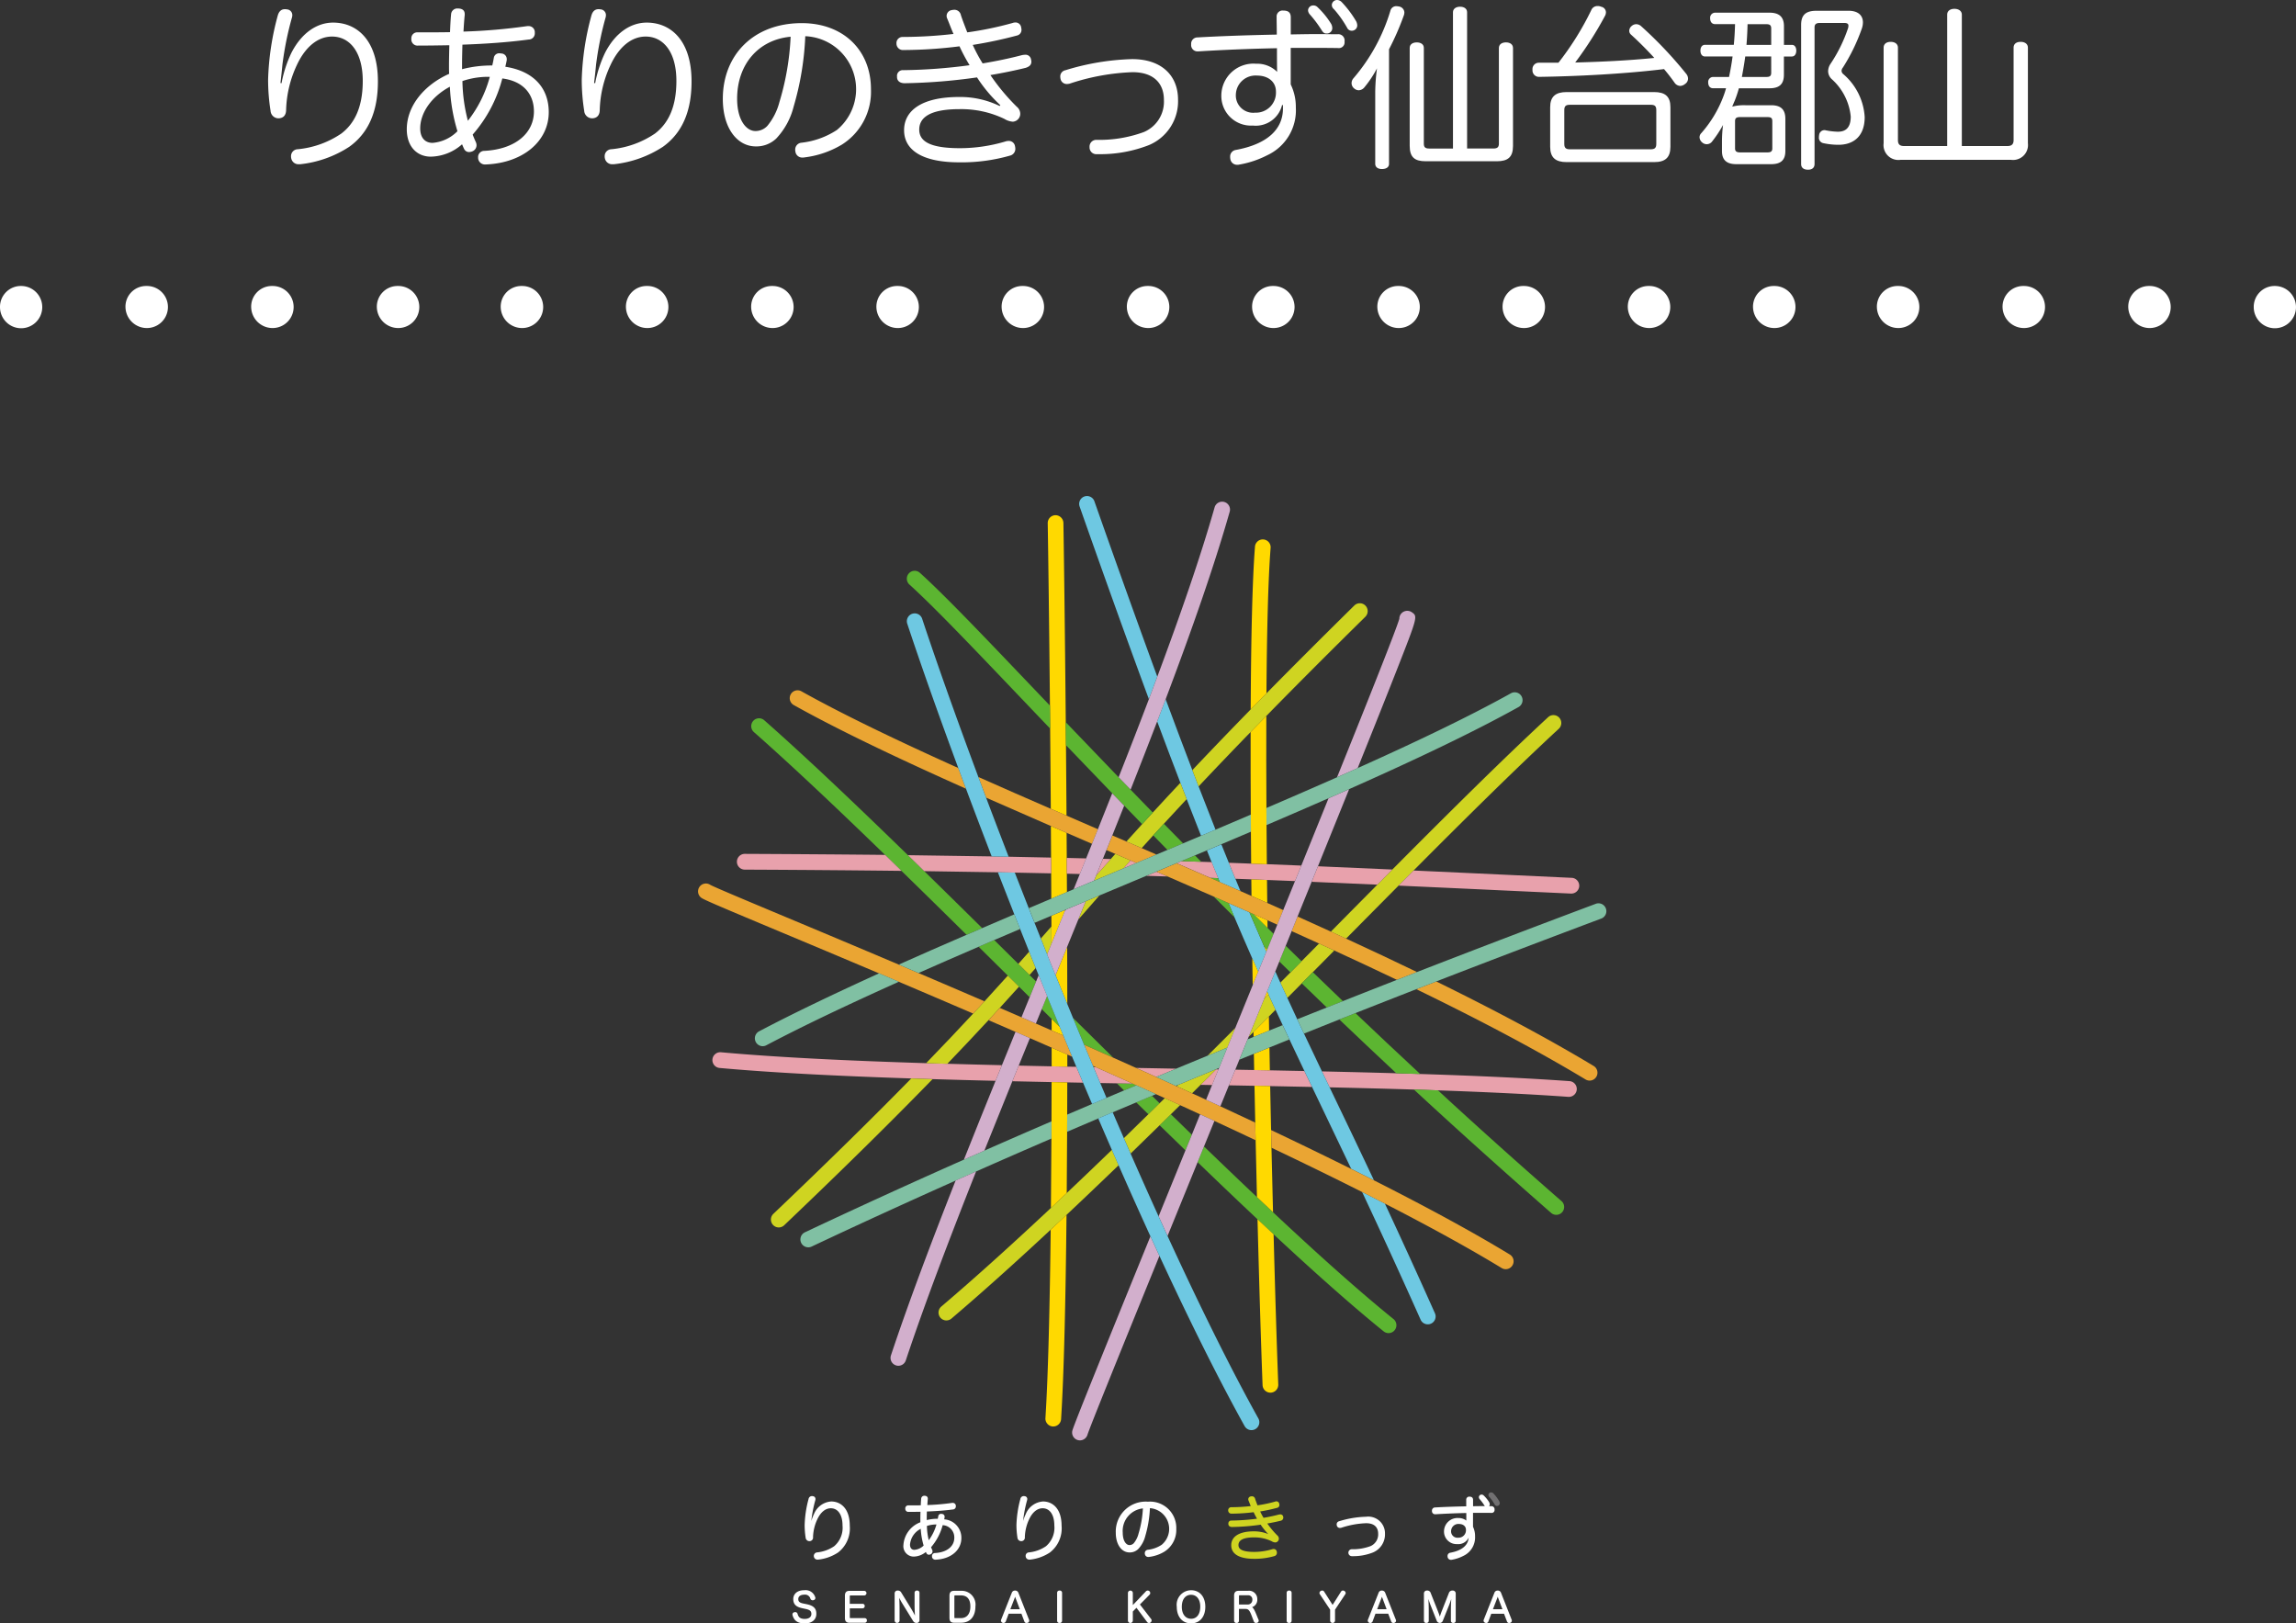 <svg xmlns="http://www.w3.org/2000/svg" width="273" height="193" viewBox="0 0 273 193">
  <rect x="0" y="0" width="273" height="193" fill="#333333" stroke="none"/>
  <g id="logo_sp" transform="translate(-51 -54)">
    <g id="グループ_6994" data-name="グループ 6994" transform="translate(-1968.685 -466.173)">
      <path id="パス_94932" data-name="パス 94932" d="M2059.29,522.86c-1.911,0-3.738,1.218-4.956,3.591a14.783,14.783,0,0,0-1.175,3.611l-.126-.021c.084-.714.168-1.491.231-2.163a37.985,37.985,0,0,1,1.112-5.543,1.168,1.168,0,0,0,.064-.356.679.679,0,0,0-.672-.693.654.654,0,0,0-.211-.021c-.4,0-.692.231-.84.735a32.166,32.166,0,0,0-1.154,7.642,23.593,23.593,0,0,0,.294,3.716.946.946,0,0,0,.944.882h.043c.588-.042.861-.42.861-1.029a13.388,13.388,0,0,1,1.28-5.312c1.008-2.162,2.5-3.38,4.179-3.38,2.079,0,3.653,1.806,3.653,5.27,0,2.919-.84,4.955-2.541,6.257a11.062,11.062,0,0,1-5.186,1.869.817.817,0,0,0-.8.839.942.942,0,0,0,.021.231.874.874,0,0,0,.924.714h.147a13.242,13.242,0,0,0,5.837-2.078c2.226-1.6,3.4-4.116,3.4-7.769C2064.623,525.023,2062.187,522.86,2059.29,522.86Z" fill="#fff"/>
      <path id="パス_94933" data-name="パス 94933" d="M2079.954,528.109c.062-.273.126-.546.168-.8v-.126a.658.658,0,0,0-.672-.651.522.522,0,0,0-.168-.021.637.637,0,0,0-.694.525c-.041.252-.1.566-.188.923a13.838,13.838,0,0,0-3.591.441v-.567c0-.8.022-1.574.043-2.351,2.876-.1,5.543-.294,7.873-.609a.732.732,0,0,0,.734-.756v-.147a.723.723,0,0,0-.755-.693h-.147a68.47,68.47,0,0,1-7.58.651c.043-.714.084-1.365.148-1.973v-.1c0-.4-.21-.63-.714-.672h-.106a.736.736,0,0,0-.8.672c-.063.65-.1,1.406-.127,2.141-.944.021-1.868.021-2.771.021h-1.092a.7.7,0,0,0-.734.756.735.735,0,0,0,.8.819c1.239,0,2.54-.021,3.715-.042-.02.819-.041,1.659-.041,2.5,0,.315,0,.609.021.9-2.94,1.3-5.039,3.8-5.039,6.593,0,2.058,1.218,3.254,2.855,3.254a5.756,5.756,0,0,0,3.716-1.469c.084.189.168.4.252.567a.649.649,0,0,0,.588.356,1.134,1.134,0,0,0,.42-.1.786.786,0,0,0,.463-.714.957.957,0,0,0-.106-.42c-.146-.315-.252-.588-.357-.84a16.278,16.278,0,0,0,3.527-6.677c2.457.315,3.759,1.827,3.759,3.926,0,2.541-2.163,4.494-5.9,4.683a.729.729,0,0,0-.736.776v.042a.808.808,0,0,0,.84.8h.042c4.514-.168,7.517-2.813,7.517-6.215C2085.119,530.692,2083.375,528.634,2079.954,528.109Zm-8.651,9.05c-.861,0-1.47-.567-1.47-1.722,0-1.743,1.218-3.716,3.528-4.955a21.3,21.3,0,0,0,.9,5.291A4.69,4.69,0,0,1,2071.3,537.159Zm4.2-2.625a19.742,19.742,0,0,1-.65-4.724,9.36,9.36,0,0,1,3.254-.5A14.532,14.532,0,0,1,2075.5,534.534Z" transform="translate(-0.184)" fill="#fff"/>
      <path id="パス_94934" data-name="パス 94934" d="M2096.841,522.86c-1.911,0-3.737,1.218-4.955,3.591a14.809,14.809,0,0,0-1.176,3.611l-.126-.021c.084-.714.168-1.491.231-2.163a38.131,38.131,0,0,1,1.113-5.543,1.164,1.164,0,0,0,.063-.356.678.678,0,0,0-.672-.693.641.641,0,0,0-.209-.021c-.4,0-.693.231-.84.735a32.119,32.119,0,0,0-1.155,7.642,23.593,23.593,0,0,0,.294,3.716.946.946,0,0,0,.945.882h.041c.588-.042.861-.42.861-1.029a13.358,13.358,0,0,1,1.282-5.312c1.007-2.162,2.5-3.38,4.177-3.38,2.078,0,3.654,1.806,3.654,5.27,0,2.919-.84,4.955-2.54,6.257a11.076,11.076,0,0,1-5.187,1.869.817.817,0,0,0-.8.839.9.9,0,0,0,.022.231.873.873,0,0,0,.924.714h.146a13.237,13.237,0,0,0,5.837-2.078c2.226-1.6,3.4-4.116,3.4-7.769C2102.174,525.023,2099.739,522.86,2096.841,522.86Z" transform="translate(-0.259)" fill="#fff"/>
      <path id="パス_94935" data-name="パス 94935" d="M2115.342,522.923c-5.731,0-9.384,3.78-9.384,9.008,0,3.527,1.742,5.648,3.925,5.648a3.423,3.423,0,0,0,2.415-.924,8.564,8.564,0,0,0,2.079-3.8,34.569,34.569,0,0,0,1.385-8.377,6.3,6.3,0,0,1,3.759,11.149,9.641,9.641,0,0,1-4.2,1.512.817.817,0,0,0-.756.819.748.748,0,0,0,.02.21.814.814,0,0,0,.883.734.942.942,0,0,0,.231-.021,11.307,11.307,0,0,0,4.409-1.511,7.43,7.43,0,0,0,3.464-6.593C2123.573,526.157,2120.3,522.923,2115.342,522.923Zm-2.644,9.344a7.325,7.325,0,0,1-1.449,2.876,1.933,1.933,0,0,1-1.407.609c-1.113,0-2.183-1.323-2.183-3.842,0-4.074,2.519-7.013,6.361-7.37A31.5,31.5,0,0,1,2112.7,532.267Z" transform="translate(-0.328)" fill="#fff"/>
      <path id="パス_94936" data-name="パス 94936" d="M2140.815,537.852a1.624,1.624,0,0,0-.043-.315.736.736,0,0,0-.756-.609,1.183,1.183,0,0,0-.377.063,18.977,18.977,0,0,1-5.4.8c-3.36,0-4.85-.714-4.85-2.205,0-1.365,1.133-2.436,4.787-2.436a11.846,11.846,0,0,1,5.332,1.155,2.246,2.246,0,0,0,1.008.336.945.945,0,0,0,.883-.945,1.1,1.1,0,0,0-.42-.84,25.046,25.046,0,0,1-3.129-3.758c1.617-.273,3-.567,4.2-.861.442-.147.672-.357.672-.735a1.448,1.448,0,0,0-.042-.272.661.661,0,0,0-.735-.546,2.107,2.107,0,0,0-.336.042c-1.428.378-3.044.714-4.682.986a18.486,18.486,0,0,1-1.176-2.2,51.147,51.147,0,0,0,5.249-1.113.686.686,0,0,0,.546-.693,1.648,1.648,0,0,0-.042-.294.669.669,0,0,0-.692-.567,1.035,1.035,0,0,0-.336.063,40.674,40.674,0,0,1-5.375,1.113c-.252-.651-.525-1.344-.756-2.036a.787.787,0,0,0-.777-.651,2.08,2.08,0,0,0-.336.042.705.705,0,0,0-.588.672.741.741,0,0,0,.084.356c.252.609.482,1.239.734,1.806a53.85,53.85,0,0,1-6.025.357.722.722,0,0,0-.756.777.768.768,0,0,0,.84.777,54.508,54.508,0,0,0,6.656-.441,20.484,20.484,0,0,0,1.2,2.246,63.956,63.956,0,0,1-7.894.588.68.68,0,0,0-.735.756v.063c0,.42.295.714.861.735a68.033,68.033,0,0,0,8.65-.693,17.039,17.039,0,0,0,2.772,3.3l-.084.1a10.725,10.725,0,0,0-4.809-1.071c-4.555,0-6.551,1.679-6.551,3.947,0,2.415,2.247,3.821,6.551,3.821a20.834,20.834,0,0,0,6.047-.8A.822.822,0,0,0,2140.815,537.852Z" transform="translate(-0.404)" fill="#fff"/>
      <path id="パス_94937" data-name="パス 94937" d="M2154.772,527.375a29.475,29.475,0,0,0-7.937,1.322.752.752,0,0,0-.608.756,1.7,1.7,0,0,0,.041.315.752.752,0,0,0,.756.567,1.613,1.613,0,0,0,.315-.042,26.635,26.635,0,0,1,7.475-1.365c2.519,0,3.737,1.323,3.737,3.3a3.916,3.916,0,0,1-2.393,3.821,15.35,15.35,0,0,1-5.627.924.8.8,0,0,0-.82.861v.042a.8.8,0,0,0,.883.8h.168a15.878,15.878,0,0,0,5.984-1.07,5.646,5.646,0,0,0,3.485-5.417C2160.231,529.411,2158.362,527.375,2154.772,527.375Z" transform="translate(-0.474 -0.174)" fill="#fff"/>
      <path id="パス_94938" data-name="パス 94938" d="M2177.417,523.8c.168.252.294.357.546.357a.644.644,0,0,0,.694-.588,1.093,1.093,0,0,0-.127-.546,9.685,9.685,0,0,0-1.6-1.973.685.685,0,0,0-.545-.231.617.617,0,0,0-.609.567.775.775,0,0,0,.21.5A13.948,13.948,0,0,1,2177.417,523.8Z" transform="translate(-0.561)" fill="#fff"/>
      <path id="パス_94939" data-name="パス 94939" d="M2179.245,524.246c-.715,0-1.471-.021-2.227-.021-1.07,0-2.184.021-3.316.042V522.23c0-.545-.274-.8-.883-.8a.707.707,0,0,0-.8.755c0,.63.02,1.365.02,2.1-3.191.063-6.466.168-9.426.336a.749.749,0,0,0-.756.8v.042a.749.749,0,0,0,.776.819h.084c3.044-.189,6.257-.315,9.343-.378,0,.987,0,2.057.021,2.813a3.367,3.367,0,0,0-2.5-.966,3.816,3.816,0,0,0-4.136,3.759,3.524,3.524,0,0,0,3.737,3.59,3.222,3.222,0,0,0,3.485-2.435h.106v.4c0,2.478-1.848,4.242-5.607,4.935a.787.787,0,0,0-.671.839.986.986,0,0,0,.02.231.8.8,0,0,0,.84.693.724.724,0,0,0,.211-.021,11.561,11.561,0,0,0,3.338-1.113,5.885,5.885,0,0,0,3.4-5.669,6.129,6.129,0,0,0-.608-2.75v-4.346h1.72c1.366,0,2.667,0,3.907.021a.677.677,0,0,0,.776-.735v-.063A.751.751,0,0,0,2179.245,524.246Zm-9.786,9.322a2.058,2.058,0,0,1-2.288-2.141,2.338,2.338,0,0,1,2.52-2.268c1.344,0,2.247.756,2.247,1.89A2.381,2.381,0,0,1,2169.459,533.568Z" transform="translate(-0.541)" fill="#fff"/>
      <path id="パス_94940" data-name="パス 94940" d="M2181.637,523.238a1.134,1.134,0,0,0-.125-.525,12.4,12.4,0,0,0-1.722-2.288.783.783,0,0,0-.567-.252.633.633,0,0,0-.609.546.646.646,0,0,0,.252.546,12.727,12.727,0,0,1,1.575,2.225.591.591,0,0,0,.546.336A.644.644,0,0,0,2181.637,523.238Z" transform="translate(-0.571)" fill="#fff"/>
      <path id="パス_94941" data-name="パス 94941" d="M2200.211,537.516V525.884c0-.441-.357-.672-.839-.672s-.84.231-.84.672v11.38c0,.441-.232.567-.652.567h-3.128V521.622c0-.4-.335-.651-.839-.651-.484,0-.84.252-.84.651v16.209h-2.835c-.42,0-.63-.126-.63-.567v-11.4c0-.42-.358-.651-.84-.651s-.84.231-.84.651v11.653c0,1.343.588,1.826,1.89,1.826h8.482C2199.6,539.342,2200.211,538.859,2200.211,537.516Z" transform="translate(-0.626)" fill="#fff"/>
      <path id="パス_94942" data-name="パス 94942" d="M2185.43,539.657V526.031a31.983,31.983,0,0,0,1.784-4.094,1.446,1.446,0,0,0,.042-.273.756.756,0,0,0-.609-.714,2.155,2.155,0,0,0-.314-.042.71.71,0,0,0-.735.525,21.968,21.968,0,0,1-4.41,8.062.87.87,0,0,0-.209.567.8.8,0,0,0,.314.63.816.816,0,0,0,.546.21.9.9,0,0,0,.672-.357A12.99,12.99,0,0,0,2184,528.3a22.423,22.423,0,0,0-.21,2.856v8.482c0,.42.335.63.8.63C2185.094,540.266,2185.43,540.056,2185.43,539.657Z" transform="translate(-0.587)" fill="#fff"/>
      <path id="パス_94943" data-name="パス 94943" d="M2217.064,531.364H2206.65c-1.3,0-1.952.525-1.952,1.8v4.7c0,1.3.65,1.826,1.952,1.826h10.414c1.3,0,1.932-.525,1.932-1.826v-4.7C2219,531.889,2218.366,531.364,2217.064,531.364Zm.252,6.173c0,.483-.21.63-.672.63h-9.595c-.463,0-.672-.147-.672-.63v-4.032c0-.5.209-.63.672-.63h9.595c.462,0,.672.126.672.63Z" transform="translate(-0.694 -0.245)" fill="#fff"/>
      <path id="パス_94944" data-name="パス 94944" d="M2215.51,523.28a.892.892,0,0,0-.566-.231.815.815,0,0,0-.547.21.758.758,0,0,0-.293.567.6.6,0,0,0,.209.462c.924.84,1.891,1.806,2.771,2.772-3.127.315-6.277.461-9.406.545a43.082,43.082,0,0,0,3.571-5.6.971.971,0,0,0,.084-.378.685.685,0,0,0-.568-.651.937.937,0,0,0-.42-.084.788.788,0,0,0-.756.483,34.369,34.369,0,0,1-3.905,6.256h-2.351a.752.752,0,0,0-.735.819v.042a.771.771,0,0,0,.819.819c4.345-.063,9.994-.336,14.823-.924.462.546.882,1.092,1.239,1.6a.862.862,0,0,0,.672.4.95.95,0,0,0,.588-.231.767.767,0,0,0,.356-.63.907.907,0,0,0-.21-.567A48.434,48.434,0,0,0,2215.51,523.28Z" transform="translate(-0.697)" fill="#fff"/>
      <path id="パス_94945" data-name="パス 94945" d="M2233.5,525.506h-.946V523.28c0-1.113-.588-1.6-1.72-1.6h-6.447a.6.6,0,0,0-.608.671c0,.42.209.693.608.693h2.352c-.021.819-.064,1.638-.148,2.457h-3.421c-.358,0-.546.294-.546.693s.188.693.546.693h3.275c-.106.818-.252,1.637-.42,2.435h-1.89a.591.591,0,0,0-.588.651c0,.42.21.693.588.693h1.533a10.08,10.08,0,0,1-.315.966,14.077,14.077,0,0,1-2.625,4.367.685.685,0,0,0-.209.5.83.83,0,0,0,.315.609.793.793,0,0,0,1.154-.084,13.669,13.669,0,0,0,1.323-1.995,15.827,15.827,0,0,0-.126,1.974v1.134c0,1.07.567,1.553,1.7,1.553h4.157c1.134,0,1.679-.483,1.679-1.553V534.3c0-1.113-.545-1.616-1.679-1.616h-3.065a5.529,5.529,0,0,0-1.575.167c.1-.23.188-.461.294-.692a13.724,13.724,0,0,0,.5-1.491h3.633c1.154,0,1.72-.462,1.72-1.617v-2.162h.946c.336,0,.525-.294.525-.693S2233.831,525.506,2233.5,525.506Zm-6.761,9.07c0-.378.188-.483.608-.483h3.235c.42,0,.588.1.588.483v3.234c0,.357-.168.482-.588.482h-3.235c-.42,0-.608-.125-.608-.482Zm4.3-5.753c0,.4-.189.5-.588.5h-2.9c.147-.8.293-1.617.4-2.435h3.086Zm0-3.317h-2.94q.1-1.228.127-2.457h2.225c.4,0,.588.1.588.525Z" transform="translate(-0.753)" fill="#fff"/>
      <path id="パス_94946" data-name="パス 94946" d="M2239.436,528.592a.683.683,0,0,1,.168-.4,22.483,22.483,0,0,0,2.227-4.577,2.3,2.3,0,0,0,.146-.777c0-.86-.609-1.385-1.7-1.385h-3.82c-1.26,0-1.828.483-1.828,1.679v16.545c0,.441.316.672.82.672.482,0,.776-.231.776-.672V523.427c0-.4.232-.525.63-.525h2.9c.357,0,.5.105.5.336a1.352,1.352,0,0,1-.042.273,17.7,17.7,0,0,1-2.121,4.3,1.609,1.609,0,0,0-.252.819,1.312,1.312,0,0,0,.4.924,6.868,6.868,0,0,1,2.288,4.472c0,1.428-.693,1.806-1.532,1.806a8.254,8.254,0,0,1-1.449-.168.36.36,0,0,0-.147-.021.646.646,0,0,0-.63.588.942.942,0,0,0-.021.231.649.649,0,0,0,.546.735,8.467,8.467,0,0,0,1.721.189c1.723.021,3.171-.9,3.171-3.3a7.293,7.293,0,0,0-2.52-5.081A.543.543,0,0,1,2239.436,528.592Z" transform="translate(-0.786)" fill="#fff"/>
      <path id="パス_94947" data-name="パス 94947" d="M2246.643,539.174h13.122a1.778,1.778,0,0,0,2.016-1.973V525.842c0-.441-.357-.693-.861-.693-.525,0-.839.252-.839.693v10.981c0,.525-.252.714-.756.714h-5.4V521.916c0-.441-.378-.693-.882-.693s-.86.252-.86.693v15.621h-5.1c-.524,0-.755-.189-.755-.714V525.842c0-.441-.357-.693-.861-.693s-.84.252-.84.693V537.2A1.768,1.768,0,0,0,2246.643,539.174Z" transform="translate(-0.974)" fill="#fff"/>
      <path id="パス_94948" data-name="パス 94948" d="M2022.209,554.86h-.05a2.478,2.478,0,0,0-2.474,2.5,2.512,2.512,0,1,0,2.524-2.5Z" transform="translate(0 -0.687)" fill="#fff"/>
      <path id="パス_94949" data-name="パス 94949" d="M2096.931,554.86h-.1a2.458,2.458,0,0,0-2.451,2.5,2.543,2.543,0,0,0,2.55,2.5,2.5,2.5,0,0,0,0-5Z" transform="translate(-0.271 -0.687)" fill="#fff"/>
      <path id="パス_94950" data-name="パス 94950" d="M2111.875,554.86h-.1a2.458,2.458,0,0,0-2.451,2.5,2.543,2.543,0,0,0,2.549,2.5,2.5,2.5,0,0,0,0-5Z" transform="translate(-0.325 -0.687)" fill="#fff"/>
      <path id="パス_94951" data-name="パス 94951" d="M2276.264,554.86h-.1a2.458,2.458,0,0,0-2.451,2.5,2.543,2.543,0,0,0,2.55,2.5,2.5,2.5,0,0,0,0-5Z" transform="translate(-0.974 -0.687)" fill="#fff"/>
      <path id="パス_94952" data-name="パス 94952" d="M2186.6,554.86h-.1a2.458,2.458,0,0,0-2.451,2.5,2.543,2.543,0,0,0,2.55,2.5,2.5,2.5,0,0,0,0-5Z" transform="translate(-0.595 -0.687)" fill="#fff"/>
      <path id="パス_94953" data-name="パス 94953" d="M2216.486,554.86h-.1a2.458,2.458,0,0,0-2.45,2.5,2.542,2.542,0,0,0,2.549,2.5,2.5,2.5,0,0,0,0-5Z" transform="translate(-0.703 -0.687)" fill="#fff"/>
      <path id="パス_94954" data-name="パス 94954" d="M2231.431,554.86h-.1a2.458,2.458,0,0,0-2.451,2.5,2.543,2.543,0,0,0,2.55,2.5,2.5,2.5,0,0,0,0-5Z" transform="translate(-0.758 -0.687)" fill="#fff"/>
      <path id="パス_94955" data-name="パス 94955" d="M2261.319,554.86h-.1a2.458,2.458,0,0,0-2.451,2.5,2.542,2.542,0,0,0,2.549,2.5,2.5,2.5,0,0,0,0-5Z" transform="translate(-0.974 -0.687)" fill="#fff"/>
      <path id="パス_94956" data-name="パス 94956" d="M2126.82,554.86h-.1a2.458,2.458,0,0,0-2.45,2.5,2.542,2.542,0,0,0,2.549,2.5,2.5,2.5,0,0,0,0-5Z" transform="translate(-0.379 -0.687)" fill="#fff"/>
      <path id="パス_94957" data-name="パス 94957" d="M2246.375,554.86h-.1a2.458,2.458,0,0,0-2.45,2.5,2.542,2.542,0,0,0,2.549,2.5,2.5,2.5,0,0,0,0-5Z" transform="translate(-0.974 -0.687)" fill="#fff"/>
      <path id="パス_94958" data-name="パス 94958" d="M2067.042,554.86h-.1a2.458,2.458,0,0,0-2.45,2.5,2.543,2.543,0,0,0,2.549,2.5,2.5,2.5,0,0,0,0-5Z" transform="translate(0 -0.687)" fill="#fff"/>
      <path id="パス_94959" data-name="パス 94959" d="M2052.1,554.86h-.1a2.458,2.458,0,0,0-2.451,2.5,2.543,2.543,0,0,0,2.55,2.5,2.5,2.5,0,0,0,0-5Z" transform="translate(0 -0.687)" fill="#fff"/>
      <path id="パス_94960" data-name="パス 94960" d="M2156.709,554.86h-.1a2.458,2.458,0,0,0-2.451,2.5,2.543,2.543,0,0,0,2.55,2.5,2.5,2.5,0,0,0,0-5Z" transform="translate(-0.487 -0.687)" fill="#fff"/>
      <path id="パス_94961" data-name="パス 94961" d="M2171.653,554.86h-.1a2.458,2.458,0,0,0-2.45,2.5,2.542,2.542,0,0,0,2.549,2.5,2.5,2.5,0,0,0,0-5Z" transform="translate(-0.541 -0.687)" fill="#fff"/>
      <path id="パス_94962" data-name="パス 94962" d="M2141.764,554.86h-.1a2.458,2.458,0,0,0-2.451,2.5,2.542,2.542,0,0,0,2.549,2.5,2.5,2.5,0,0,0,0-5Z" transform="translate(-0.433 -0.687)" fill="#fff"/>
      <path id="パス_94963" data-name="パス 94963" d="M2201.542,554.86h-.1a2.458,2.458,0,0,0-2.45,2.5,2.542,2.542,0,0,0,2.549,2.5,2.5,2.5,0,0,0,0-5Z" transform="translate(-0.649 -0.687)" fill="#fff"/>
      <path id="パス_94964" data-name="パス 94964" d="M2037.154,554.86h-.1a2.458,2.458,0,0,0-2.451,2.5,2.543,2.543,0,0,0,2.55,2.5,2.5,2.5,0,0,0,0-5Z" transform="translate(0 -0.687)" fill="#fff"/>
      <path id="パス_94965" data-name="パス 94965" d="M2081.987,554.86h-.1a2.458,2.458,0,0,0-2.451,2.5,2.543,2.543,0,0,0,2.55,2.5,2.5,2.5,0,0,0,0-5Z" transform="translate(-0.216 -0.687)" fill="#fff"/>
      <path id="パス_94966" data-name="パス 94966" d="M2291.159,554.86h-.05a2.479,2.479,0,0,0-2.475,2.5,2.512,2.512,0,1,0,2.525-2.5Z" transform="translate(-0.974 -0.687)" fill="#fff"/>
    </g>
    <g id="コンポーネント_38_12" data-name="コンポーネント 38 – 12" transform="translate(134 113)">
      <g id="グループ_4832" data-name="グループ 4832">
        <g id="グループ_4816" data-name="グループ 4816" transform="translate(6.323 26.398)">
          <path id="パス_110162" data-name="パス 110162" d="M6240.367,274.3l-1.882-.034.856.843,1.458-.614Z" transform="translate(-6195.012 -230.869)" fill="#5cb531"/>
          <path id="パス_110163" data-name="パス 110163" d="M6241.839,277.194l1.442,1.412q.667-.655,1.334-1.31l-.905-.886Z" transform="translate(-6196.061 -231.531)" fill="#5cb531"/>
          <path id="パス_110164" data-name="パス 110164" d="M6245.882,280.894q1.547,1.509,3.072,2.987l.761-1.866q-1.244-1.205-2.5-2.431C6246.771,280.023,6246.327,280.458,6245.882,280.894Z" transform="translate(-6197.325 -232.513)" fill="#5cb531"/>
          <path id="パス_110165" data-name="パス 110165" d="M6232.227,266.2q1.72.759,3.452,1.531-2.38-2.345-4.769-4.71Q6231.564,264.614,6232.227,266.2Z" transform="translate(-6192.645 -227.392)" fill="#5cb531"/>
          <path id="パス_110166" data-name="パス 110166" d="M6275.746,305.653c-4.107-3.323-8.993-7.7-14.325-12.7q-.946-.886-1.911-1.8c-2.045-1.936-4.151-3.951-6.3-6.024l-.76,1.866c2.437,2.351,4.818,4.625,7.123,6.79q.965.908,1.912,1.788c4.844,4.508,9.292,8.468,13.088,11.54a.928.928,0,0,0,1.311-.142A.94.94,0,0,0,6275.746,305.653Z" transform="translate(-6199.378 -234.227)" fill="#5cb531"/>
          <path id="パス_110167" data-name="パス 110167" d="M6195.82,229.612q-.979-.957-1.944-1.9c-6.357-6.19-12.185-11.725-17.082-16.04a.929.929,0,0,0-1.315.087.94.94,0,0,0,.086,1.322c4.5,3.968,9.811,8.987,15.595,14.6q.967.938,1.95,1.9c2.509,2.447,5.1,4.991,7.743,7.6q.924-.4,1.853-.8Q6199.191,232.912,6195.82,229.612Z" transform="translate(-6175.248 -211.442)" fill="#5cb531"/>
          <path id="パス_110168" data-name="パス 110168" d="M6219.3,252.438l-2.865-2.834c-.62.266-1.24.531-1.854.8l3.471,3.432,1.33,1.317,1.159,1.148.1.1.73-1.786.036-.086-.78-.771Z" transform="translate(-6187.542 -223.242)" fill="#5cb531"/>
          <path id="パス_110169" data-name="パス 110169" d="M6226.129,259.242l-.637,1.558,1.179,1.167.971.961q-.489-1.184-.972-2.367C6226.49,260.121,6226.308,259.681,6226.129,259.242Z" transform="translate(-6190.951 -226.223)" fill="#5cb531"/>
        </g>
        <g id="グループ_4817" data-name="グループ 4817" transform="translate(1.69 66.097)">
          <path id="パス_110170" data-name="パス 110170" d="M6241.821,271.614q1.191.535,2.382,1.074l2.384-.991-.269,0Z" transform="translate(-6191.422 -269.747)" fill="#e8a1ac"/>
          <path id="パス_110171" data-name="パス 110171" d="M6252.966,273.7l1.369.024.758-1.861-.274,0Q6253.893,272.778,6252.966,273.7Z" transform="translate(-6194.905 -269.822)" fill="#e8a1ac"/>
          <path id="パス_110172" data-name="パス 110172" d="M6262.736,271.992l-1.865-.036-2.245-.041q-.382.934-.758,1.861l3.041.056,1.864.036c1.675.032,3.336.065,4.974.1q-.458-.954-.907-1.893Q6264.806,272.032,6262.736,271.992Z" transform="translate(-6196.438 -269.84)" fill="#e8a1ac"/>
          <path id="パス_110173" data-name="パス 110173" d="M6303.4,273.369c-5.206-.373-11.216-.64-17.753-.849q-1.4-.045-2.839-.086c-2.864-.082-5.818-.155-8.846-.222q.449.938.909,1.895c3.445.077,6.8.164,10.021.264q1.448.045,2.858.094c5.679.2,10.914.444,15.516.774l.067,0a.937.937,0,0,0,.065-1.871Z" transform="translate(-6201.467 -269.932)" fill="#e8a1ac"/>
          <path id="パス_110174" data-name="パス 110174" d="M6193.938,270.214c-9.207-.287-17.649-.685-24.414-1.3a.937.937,0,0,0-.167,1.866c6.381.58,14.235.967,22.809,1.25.837.028,1.684.054,2.534.08,2.452.074,4.955.141,7.493.2l.754-1.857q-3.286-.078-6.485-.169Q6195.191,270.253,6193.938,270.214Z" transform="translate(-6168.508 -268.911)" fill="#e8a1ac"/>
          <path id="パス_110175" data-name="パス 110175" d="M6226.946,271.339l-1.864-.037q-1.968-.04-3.917-.084c-.253.622-.5,1.239-.754,1.857q2.319.053,4.667.1l1.864.037,1.877.037q-.4-.944-.8-1.89Z" transform="translate(-6184.73 -269.624)" fill="#e8a1ac"/>
          <path id="パス_110176" data-name="パス 110176" d="M6234.731,271.486l-.281-.006q.4.946.8,1.889l1.975.036,1.882.034q-1.7-.763-3.386-1.515Z" transform="translate(-6189.118 -269.706)" fill="#e8a1ac"/>
        </g>
        <g id="グループ_4818" data-name="グループ 4818" transform="translate(28.593 26.017)">
          <path id="パス_110177" data-name="パス 110177" d="M6256.525,267.066l.955-2.343q-1.649,1.652-3.305,3.305Z" transform="translate(-6222.185 -227.536)" fill="#cfd421"/>
          <path id="パス_110178" data-name="パス 110178" d="M6263.645,258.986l-.532.535q-.635,1.56-1.271,3.122-.278.683-.555,1.364l.568-.572q.919-.921,1.833-1.84l.791-.8q-.417-.9-.833-1.812Z" transform="translate(-6224.408 -225.762)" fill="#cfd421"/>
          <path id="パス_110179" data-name="パス 110179" d="M6269.284,252.307l-1.315,1.329-1.206,1.217q.417.917.831,1.817l1.717-1.732,1.315-1.329q1.285-1.3,2.55-2.577-.9-.416-1.81-.828Z" transform="translate(-6226.12 -223.046)" fill="#cfd421"/>
          <path id="パス_110180" data-name="パス 110180" d="M6302.652,211.192a.929.929,0,0,0-1.318-.055c-5.33,4.932-11.685,11.234-18.526,18.116q-.885.891-1.782,1.8-2.723,2.744-5.525,5.579.905.414,1.807.832c2.112-2.135,4.2-4.242,6.24-6.3q.9-.9,1.785-1.795c6.367-6.4,12.273-12.232,17.266-16.852A.941.941,0,0,0,6302.652,211.192Z" transform="translate(-6228.851 -210.889)" fill="#cfd421"/>
          <path id="パス_110181" data-name="パス 110181" d="M6222.887,290.847q-.946.893-1.881,1.772c-4.506,4.225-8.894,8.2-13.034,11.723a.94.94,0,0,0-.109,1.321.931.931,0,0,0,1.314.109c3.766-3.205,7.731-6.777,11.8-10.568.627-.584,1.252-1.167,1.884-1.761q3.067-2.886,6.192-5.9c-.267-.607-.532-1.219-.8-1.829Q6225.552,288.323,6222.887,290.847Z" transform="translate(-6207.641 -234.025)" fill="#cfd421"/>
          <path id="パス_110182" data-name="パス 110182" d="M6243.947,277.421q-.667.657-1.334,1.31-1.458,1.429-2.91,2.841c.266.611.532,1.224.8,1.831q1.721-1.671,3.449-3.366c.445-.437.89-.872,1.335-1.31.366-.361.733-.723,1.1-1.085q-.908-.416-1.82-.83Z" transform="translate(-6217.662 -231.274)" fill="#cfd421"/>
          <path id="パス_110183" data-name="パス 110183" d="M6249.138,273.652l-.118.049-.173.171q.91.415,1.821.83c.338-.334.674-.67,1.011-1.005q.928-.921,1.853-1.842h-.041Q6251.332,272.742,6249.138,273.652Z" transform="translate(-6220.52 -229.741)" fill="#cfd421"/>
        </g>
        <g id="グループ_4819" data-name="グループ 4819" transform="translate(41.303 2.251)">
          <path id="パス_110184" data-name="パス 110184" d="M6227.208,264.554c.464.2.925.4,1.391.61q-.21-.509-.42-1.016l-.972-.961Q6227.207,263.871,6227.208,264.554Z" transform="translate(-6226.467 -203.295)" fill="#ffd900"/>
          <path id="パス_110185" data-name="パス 110185" d="M6227.208,268.125q0,1.113,0,2.22l1.864.037q0-.717,0-1.438Z" transform="translate(-6226.467 -204.822)" fill="#ffd900"/>
          <path id="パス_110186" data-name="パス 110186" d="M6229.283,257.576c0-2.267-.009-4.538-.015-6.8l-1.379,3.377Q6228.58,255.863,6229.283,257.576Z" transform="translate(-6226.681 -199.458)" fill="#ffd900"/>
          <path id="パス_110187" data-name="パス 110187" d="M6226.133,321.069a.935.935,0,0,0,.872.994l.06,0a.934.934,0,0,0,.929-.877c.342-5.4.541-14.1.646-24.282-.631.593-1.257,1.177-1.883,1.761C6226.648,308.04,6226.453,316.01,6226.133,321.069Z" transform="translate(-6226.131 -213.722)" fill="#ffd900"/>
          <path id="パス_110188" data-name="パス 110188" d="M6226.815,201.856c.028,3.033.054,6.229.078,9.535l1.869.812c-.019-2.883-.041-5.689-.064-8.378-.008-.925-.016-1.833-.024-2.729-.1-11.048-.217-19.835-.281-23.689a.947.947,0,0,0-.949-.921.935.935,0,0,0-.916.953c.061,3.617.167,11.584.264,21.684C6226.8,200.018,6226.807,200.928,6226.815,201.856Z" transform="translate(-6226.254 -176.485)" fill="#ffd900"/>
          <path id="パス_110189" data-name="パス 110189" d="M6227.1,233.732q.006.934.011,1.875.007,1.5.015,3.012.929-.393,1.861-.784-.005-1.1-.012-2.187,0-.941-.01-1.875-.009-1.5-.019-2.982l-1.87-.811Q6227.092,231.837,6227.1,233.732Z" transform="translate(-6226.428 -193.027)" fill="#ffd900"/>
          <path id="パス_110190" data-name="パス 110190" d="M6228.817,244.413l-1.655.7q0,.633.005,1.268,0,1.029.008,2.063.792-1.939,1.581-3.877Z" transform="translate(-6226.453 -197.49)" fill="#ffd900"/>
          <path id="パス_110191" data-name="パス 110191" d="M6227.15,278.717q0,1.028-.009,2.044c-.014,2.829-.033,5.588-.06,8.253q.938-.879,1.881-1.772c.021-2.367.035-4.8.046-7.286q0-1.015.009-2.041.006-1.9.01-3.826l-1.864-.037Q6227.158,276.4,6227.15,278.717Z" transform="translate(-6226.428 -206.655)" fill="#ffd900"/>
        </g>
        <g id="グループ_4820" data-name="グループ 4820" transform="translate(45.326)">
          <path id="パス_110192" data-name="パス 110192" d="M6289.549,307.355c-2.2-4.936-4.161-9.2-5.941-13.017q-1.333-.684-2.707-1.377c2.046,4.351,4.319,9.278,6.948,15.161a.933.933,0,1,0,1.7-.767Z" transform="translate(-6247.271 -210.251)" fill="#6ec8e2"/>
          <path id="パス_110193" data-name="パス 110193" d="M6233.793,173.851a.933.933,0,1,0-1.757.625c3.121,8.87,5.825,16.38,8.225,22.868.341-.9.673-1.787,1-2.671C6239.057,188.666,6236.593,181.806,6233.793,173.851Z" transform="translate(-6231.982 -173.226)" fill="#6ec8e2"/>
          <path id="パス_110194" data-name="パス 110194" d="M6260.558,244.986c-.092-.216-.186-.433-.278-.652q-1.247-.551-2.491-1.1.362.864.717,1.7c.724,1.706,1.427,3.325,2.116,4.887q.354.8.7,1.583.49-1.2.977-2.4l-.248-.562C6261.565,247.324,6261.066,246.176,6260.558,244.986Z" transform="translate(-6240.049 -194.874)" fill="#6ec8e2"/>
          <path id="パス_110195" data-name="パス 110195" d="M6257.448,237.229q-.386-.934-.78-1.9-.437-1.073-.888-2.2l-1.72.726c.189.473.377.94.563,1.4q.392.971.775,1.9l.05.124.137.332.344.151q1.062.464,2.125.93Q6257.755,237.971,6257.448,237.229Z" transform="translate(-6238.882 -191.749)" fill="#6ec8e2"/>
          <path id="パス_110196" data-name="パス 110196" d="M6250.383,218.519c-.246-.634-.494-1.277-.745-1.936-1-2.607-2.053-5.408-3.173-8.432-.33.872-.669,1.758-1.008,2.644.968,2.6,1.886,5.019,2.762,7.3q.378.986.748,1.938.881,2.275,1.709,4.36l1.721-.727Q6251.426,221.221,6250.383,218.519Z" transform="translate(-6236.193 -184.026)" fill="#6ec8e2"/>
          <path id="パス_110197" data-name="パス 110197" d="M6272.45,269.923q-.275-.572-.545-1.136-.46-.957-.909-1.895c-.727-1.518-1.437-3.007-2.139-4.5q-.4-.848-.8-1.7-.592-1.262-1.18-2.542-.415-.9-.831-1.817-.3-.66-.6-1.331l-.815,2.005c-.052.126-.1.253-.154.379.054.122.11.243.165.363h0v0q.418.914.834,1.812.423.917.848,1.825.4.851.8,1.7c.587,1.246,1.181,2.492,1.784,3.754q.449.94.907,1.893l.958,2c1.166,2.429,2.39,4.978,3.705,7.751q1.37.682,2.706,1.357C6275.468,276.208,6273.915,272.973,6272.45,269.923Z" transform="translate(-6242.138 -198.515)" fill="#6ec8e2"/>
        </g>
        <g id="グループ_4821" data-name="グループ 4821" transform="translate(8.665 12.719)">
          <path id="パス_110198" data-name="パス 110198" d="M6221.45,253.059l1.33,1.317.734-.825c-.262-.649-.519-1.294-.779-1.94Q6222.1,252.329,6221.45,253.059Z" transform="translate(-6192.03 -210.184)" fill="#cfd421"/>
          <path id="パス_110199" data-name="パス 110199" d="M6225.33,248.7q.376.941.757,1.887.257-.632.516-1.263,0-1.034-.008-2.063Q6225.966,247.977,6225.33,248.7Z" transform="translate(-6193.242 -208.838)" fill="#cfd421"/>
          <path id="パス_110200" data-name="パス 110200" d="M6231.818,244.8c.826-.944,1.659-1.893,2.509-2.86l-1.623.682Q6232.26,243.715,6231.818,244.8Z" transform="translate(-6195.27 -207.195)" fill="#cfd421"/>
          <path id="パス_110201" data-name="パス 110201" d="M6178.944,289.522a.941.941,0,0,0-.036,1.325.929.929,0,0,0,1.319.035c7.384-7.032,13.028-12.625,17.643-17.372-.851-.026-1.7-.053-2.534-.08C6190.962,277.895,6185.68,283.106,6178.944,289.522Z" transform="translate(-6178.653 -216.93)" fill="#cfd421"/>
          <path id="パス_110202" data-name="パス 110202" d="M6272.123,191.921a.93.93,0,0,0-1.319-.014c-3.922,3.863-7.37,7.313-10.45,10.443-.638.649-1.267,1.289-1.874,1.911-2.564,2.624-4.854,5.01-6.938,7.217.251.658.5,1.3.745,1.936,1.875-1.992,3.919-4.131,6.186-6.464.6-.623,1.231-1.264,1.869-1.915,3.4-3.477,7.275-7.362,11.77-11.789A.94.94,0,0,0,6272.123,191.921Z" transform="translate(-6201.435 -191.639)" fill="#cfd421"/>
          <path id="パス_110203" data-name="パス 110203" d="M6243.281,226.072q-.645.7-1.265,1.381-.966,1.059-1.876,2.07l1.813.783c.448-.5.9-1,1.372-1.513.412-.452.834-.914,1.264-1.381q1.3-1.414,2.716-2.932-.37-.95-.748-1.938C6245.4,223.772,6244.317,224.945,6243.281,226.072Z" transform="translate(-6197.871 -201.195)" fill="#cfd421"/>
          <path id="パス_110204" data-name="パス 110204" d="M6237.075,234.776q-.276.307-.546.611-.831.93-1.626,1.833l-.095.106c-.086.212-.171.424-.257.636l1.686-.707,1.806-.757.841-.94-.258-.112Z" transform="translate(-6196.124 -204.978)" fill="#cfd421"/>
          <path id="パス_110205" data-name="パス 110205" d="M6212.443,258.778q-.658.717-1.347,1.459c-1.7,1.834-3.546,3.781-5.6,5.9q1.252.038,2.523.075c1.772-1.844,3.388-3.561,4.895-5.19q.686-.742,1.342-1.459,1.181-1.291,2.286-2.521l-1.329-1.317C6214.326,256.717,6213.407,257.73,6212.443,258.778Z" transform="translate(-6187.045 -211.456)" fill="#cfd421"/>
        </g>
        <g id="グループ_4822" data-name="グループ 4822" transform="translate(4.621 42.515)">
          <path id="パス_110206" data-name="パス 110206" d="M6234.988,237.481h.051q.8-.9,1.627-1.833l-.927-.024Q6235.365,236.551,6234.988,237.481Z" transform="translate(-6192.217 -235.036)" fill="#e8a1ac"/>
          <path id="パス_110207" data-name="パス 110207" d="M6173.708,234.772h0a.937.937,0,0,0,0,1.874c6.793.031,12.941.081,18.637.147q-.984-.959-1.95-1.9C6185.242,234.842,6179.73,234.8,6173.708,234.772Z" transform="translate(-6172.771 -234.772)" fill="#e8a1ac"/>
          <path id="パス_110208" data-name="パス 110208" d="M6229.835,237.346l1.546.038q.376-.929.751-1.857l-2.308-.056Q6229.832,236.4,6229.835,237.346Z" transform="translate(-6190.604 -234.988)" fill="#e8a1ac"/>
          <path id="パス_110209" data-name="パス 110209" d="M6239.631,236.847l.418-.175,1.113-.467-.689-.3Q6240.046,236.382,6239.631,236.847Z" transform="translate(-6193.668 -235.123)" fill="#e8a1ac"/>
          <path id="パス_110210" data-name="パス 110210" d="M6307.8,238.508l-6.941-.322c-4.17-.193-8.1-.376-11.866-.547q-.887.89-1.785,1.795c4.285.194,8.762.4,13.563.624l6.942.322h.044a.937.937,0,0,0,.042-1.873Z" transform="translate(-6208.539 -235.659)" fill="#e8a1ac"/>
          <path id="パス_110211" data-name="パス 110211" d="M6272.182,238.759c2.552.106,5.146.219,7.806.338l1.782-1.8c-3.028-.137-5.959-.265-8.84-.386Q6272.558,237.83,6272.182,238.759Z" transform="translate(-6203.842 -235.435)" fill="#e8a1ac"/>
          <path id="パス_110212" data-name="パス 110212" d="M6243.6,238.328q1.261.038,2.512.078l-1.327-.575Z" transform="translate(-6194.91 -235.718)" fill="#e8a1ac"/>
          <path id="パス_110213" data-name="パス 110213" d="M6260.509,236.407l-2.655-.1q.394.972.78,1.9l1.893.071,1.864.072,3.332.134.748-1.845q-2.06-.085-4.1-.165Z" transform="translate(-6199.364 -235.247)" fill="#e8a1ac"/>
          <path id="パス_110214" data-name="パス 110214" d="M6251.751,236.1q-1.18-.041-2.365-.079l-.243.1-.336.142.835.363q1.588.69,3.187,1.386l.853.03.075,0q-.382-.933-.775-1.9Z" transform="translate(-6196.536 -235.159)" fill="#e8a1ac"/>
          <path id="パス_110215" data-name="パス 110215" d="M6214.324,235.181l-2.015-.037c-3.173-.056-6.485-.1-9.964-.146q.963.939,1.944,1.9c3.037.04,5.948.085,8.752.135l2.014.038q2.2.042,4.327.089,0-.941-.01-1.875Q6216.9,235.228,6214.324,235.181Z" transform="translate(-6182.015 -234.842)" fill="#e8a1ac"/>
        </g>
        <g id="グループ_4823" data-name="グループ 4823" transform="translate(24.824 8.862)">
          <path id="パス_110216" data-name="パス 110216" d="M6307.424,288.609q-7.695-6.711-14.7-13.178-1.411-.05-2.858-.094,7.745,7.166,16.338,14.687a.936.936,0,0,0,1.224-1.415Z" transform="translate(-6229.57 -213.663)" fill="#5cb531"/>
          <path id="パス_110217" data-name="パス 110217" d="M6246.037,229.591c-.43.467-.852.929-1.264,1.381q.839.857,1.695,1.728l1.856-.78Q6247.164,230.743,6246.037,229.591Z" transform="translate(-6215.478 -199.517)" fill="#5cb531"/>
          <path id="パス_110218" data-name="パス 110218" d="M6278.879,262.177l-1.914.758q3.3,3.149,6.78,6.4,1.436.041,2.838.086Q6282.618,265.74,6278.879,262.177Z" transform="translate(-6225.54 -209.593)" fill="#5cb531"/>
          <path id="パス_110219" data-name="パス 110219" d="M6255.227,242.118q1.222,1.223,2.478,2.471-.354-.836-.717-1.7Z" transform="translate(-6218.745 -203.391)" fill="#5cb531"/>
          <path id="パス_110220" data-name="パス 110220" d="M6271.785,255.134l-1.316,1.329q1.471,1.424,2.978,2.871l1.912-.758Q6273.541,256.838,6271.785,255.134Z" transform="translate(-6223.51 -207.415)" fill="#5cb531"/>
          <path id="パス_110221" data-name="パス 110221" d="M6217.309,200.125c-6.172-6.472-10.63-11.148-13.593-13.829a.927.927,0,0,0-1.316.069.94.94,0,0,0,.069,1.324c2.911,2.635,7.35,7.29,13.494,13.733,1.038,1.089,2.121,2.224,3.238,3.394-.008-.928-.016-1.837-.024-2.734Z" transform="translate(-6202.16 -186.055)" fill="#5cb531"/>
          <path id="パス_110222" data-name="パス 110222" d="M6249.65,235.721q1.186.038,2.365.079l-.751-.758Z" transform="translate(-6217.002 -201.203)" fill="#5cb531"/>
          <path id="パス_110223" data-name="パス 110223" d="M6266.585,252.461q.659.644,1.328,1.295l1.315-1.329q-.949-.923-1.883-1.837Q6266.967,251.524,6266.585,252.461Z" transform="translate(-6222.295 -206.01)" fill="#5cb531"/>
          <path id="パス_110224" data-name="パス 110224" d="M6255.636,239.066l-.126-.126-.853-.03,1.116.489C6255.728,239.288,6255.682,239.178,6255.636,239.066Z" transform="translate(-6218.566 -202.398)" fill="#5cb531"/>
          <path id="パス_110225" data-name="パス 110225" d="M6261.909,245.046l-.225-.1-.271-.12c.092.219.185.436.278.652.507,1.19,1.006,2.338,1.5,3.455l.34.334.074-.182.688-1.691-.72-.708Q6262.733,245.861,6261.909,245.046Z" transform="translate(-6220.679 -204.228)" fill="#5cb531"/>
          <path id="パス_110226" data-name="パス 110226" d="M6235.933,218.653q-3.322-3.439-6.283-6.542c.008.9.016,1.8.024,2.729q2.621,2.737,5.5,5.722.7.728,1.424,1.469,1.049,1.083,2.135,2.2.619-.679,1.265-1.381-1.347-1.382-2.645-2.72C6236.878,219.631,6236.4,219.139,6235.933,218.653Z" transform="translate(-6210.752 -194.112)" fill="#5cb531"/>
        </g>
        <g id="グループ_4824" data-name="グループ 4824" transform="translate(65.699 5.162)">
          <path id="パス_110227" data-name="パス 110227" d="M6263.947,262.764l-1.833,1.84.011.587,1.851-.75Q6263.962,263.6,6263.947,262.764Z" transform="translate(-6261.773 -206.075)" fill="#ffd900"/>
          <path id="パス_110228" data-name="パス 110228" d="M6264.727,299.447q-.946-.881-1.912-1.788c.193,7.544.4,14.349.6,19.716a.935.935,0,0,0,.932.9h.034a.935.935,0,0,0,.9-.971C6265.095,312.384,6264.906,306.25,6264.727,299.447Z" transform="translate(-6261.992 -216.866)" fill="#ffd900"/>
          <path id="パス_110229" data-name="パス 110229" d="M6263.606,239.24l-1.864-.072q.01.981.021,1.97.937.413,1.873.829Q6263.62,240.6,6263.606,239.24Z" transform="translate(-6261.656 -198.779)" fill="#ffd900"/>
          <path id="パス_110230" data-name="パス 110230" d="M6264.034,268.1l-1.851.751q.018.967.036,1.929l1.866.036Q6264.059,269.457,6264.034,268.1Z" transform="translate(-6261.794 -207.724)" fill="#ffd900"/>
          <path id="パス_110231" data-name="パス 110231" d="M6264.309,258.46q-.182.45-.366.9l.531-.535Z" transform="translate(-6262.344 -204.744)" fill="#ffd900"/>
          <path id="パス_110232" data-name="パス 110232" d="M6264.334,251.106l-.34-.334q.123.282.248.562Z" transform="translate(-6262.36 -202.367)" fill="#ffd900"/>
          <path id="パス_110233" data-name="パス 110233" d="M6261.91,252.77q.023,1.595.048,3.194.327-.806.655-1.612Q6262.265,253.57,6261.91,252.77Z" transform="translate(-6261.709 -202.985)" fill="#ffd900"/>
          <path id="パス_110234" data-name="パス 110234" d="M6264,181.709a.933.933,0,1,0-1.859-.146c-.313,4.016-.467,10.891-.507,19.316.607-.622,1.236-1.262,1.874-1.911C6263.561,191.477,6263.714,185.386,6264,181.709Z" transform="translate(-6261.623 -180.699)" fill="#ffd900"/>
          <path id="パス_110235" data-name="パス 110235" d="M6263.784,245.875l-1.65-.731q.823.814,1.661,1.641C6263.791,246.481,6263.787,246.177,6263.784,245.875Z" transform="translate(-6261.779 -200.627)" fill="#ffd900"/>
          <path id="パス_110236" data-name="パス 110236" d="M6264.311,282.048q-.023-1.041-.047-2.1-.055-2.588-.109-5.227l-1.864-.036q.042,2.2.09,4.375.023,1.05.046,2.09c.051,2.3.1,4.562.158,6.77q.965.912,1.911,1.8C6264.431,287.234,6264.37,284.668,6264.311,282.048Z" transform="translate(-6261.828 -209.763)" fill="#ffd900"/>
          <path id="パス_110237" data-name="パス 110237" d="M6263.513,224.01q-.007-1.024-.013-2.032c-.02-3.839-.025-7.518-.012-10.947-.637.651-1.263,1.292-1.868,1.915-.007,3.115,0,6.41.021,9.827q.007,1.008.013,2.03.013,1.874.031,3.788l1.864.072Q6263.529,226.308,6263.513,224.01Z" transform="translate(-6261.618 -190.078)" fill="#ffd900"/>
        </g>
        <g id="グループ_4825" data-name="グループ 4825" transform="translate(0 46.039)">
          <path id="パス_110238" data-name="パス 110238" d="M6293.546,297.106c-4.489-2.732-10.031-5.724-16.15-8.819q-1.334-.676-2.707-1.357c-3.071-1.527-6.26-3.072-9.527-4.621q.023,1.053.046,2.1c3.719,1.769,7.336,3.532,10.773,5.263q1.373.692,2.707,1.377c5.229,2.686,9.966,5.276,13.891,7.664a.93.93,0,0,0,1.281-.316A.939.939,0,0,0,6293.546,297.106Z" transform="translate(-6197.027 -252.996)" fill="#eaa533"/>
          <path id="パス_110239" data-name="パス 110239" d="M6249.024,274.944l-1.7-.782c-.556-.256-1.11-.513-1.668-.767q-.909-.417-1.82-.83l-.113-.052-.4-.182-1.934-.876q-1.192-.539-2.383-1.074-1.367-.614-2.732-1.223-1.732-.772-3.452-1.531c.178.428.359.856.539,1.284q.257.616.516,1.231l.343.153.988.439q1.689.753,3.387,1.515l.433.195,1.084.49,1.249.564,1.049.476,1.82.83q1.2.546,2.386,1.095.849.392,1.7.783,2.47,1.144,4.9,2.291c-.015-.694-.031-1.39-.046-2.09Q6251.109,275.911,6249.024,274.944Z" transform="translate(-6186.92 -248.456)" fill="#eaa533"/>
          <path id="パス_110240" data-name="パス 110240" d="M6225.187,264.575l-1.391-.61q-.943-.413-1.879-.822l-1.711-.745q-1.3-.565-2.574-1.116-.658.719-1.342,1.459,1.588.686,3.208,1.391l1.71.745,2.588,1.133,1.863.82.57.251c-.19-.455-.381-.91-.569-1.366Q6225.423,265.145,6225.187,264.575Z" transform="translate(-6181.752 -246.494)" fill="#eaa533"/>
          <path id="パス_110241" data-name="パス 110241" d="M6189.908,249.513c-5.176-2.195-9.761-4.115-13.416-5.646-4.8-2.009-8.587-3.6-8.994-3.835a.929.929,0,0,0-1.293.261.939.939,0,0,0,.26,1.3c.4.27,2.708,1.24,9.309,4.005,3.269,1.368,7.293,3.054,11.8,4.963l2.349,1c2.8,1.188,5.761,2.453,8.837,3.779q.688-.741,1.347-1.459c-2.71-1.169-5.34-2.295-7.848-3.362Z" transform="translate(-6166.048 -239.875)" fill="#eaa533"/>
        </g>
        <g id="グループ_4826" data-name="グループ 4826" transform="translate(10.902 23.067)">
          <path id="パス_110242" data-name="パス 110242" d="M6311.367,266.776c-5.651-3.4-12.014-6.756-18.712-10.047l-2.372.922c7.228,3.512,14.089,7.1,20.127,10.733a.928.928,0,0,0,1.279-.323A.939.939,0,0,0,6311.367,266.776Z" transform="translate(-6215.781 -222.114)" fill="#eaa533"/>
          <path id="パス_110243" data-name="パス 110243" d="M6183.292,206.737a.929.929,0,0,0-1.268.364.939.939,0,0,0,.362,1.274c5.542,3.095,12.617,6.435,20.478,9.947q-.467-1.246-.917-2.463C6194.8,212.641,6188.383,209.579,6183.292,206.737Z" transform="translate(-6181.907 -206.618)" fill="#eaa533"/>
          <path id="パス_110244" data-name="パス 110244" d="M6240.875,233.106l-1.812-.783-1.044-.451-.63-.271q-.347.867-.7,1.738l.591.256.462.2,1.551.669.258.112.689.3.853-.357,1.543-.647Z" transform="translate(-6199.03 -214.344)" fill="#eaa533"/>
          <path id="パス_110245" data-name="パス 110245" d="M6223.144,225.323c-2.948-1.281-5.826-2.541-8.611-3.782.3.812.607,1.628.92,2.457q3.76,1.663,7.705,3.372l1.87.811,3.023,1.307.7-1.738q-1.882-.812-3.735-1.616Z" transform="translate(-6192.105 -211.233)" fill="#eaa533"/>
          <path id="パス_110246" data-name="パス 110246" d="M6275.188,248.179q-.9-.417-1.807-.832-1.972-.9-3.955-1.793c-.233.575-.469,1.156-.706,1.736q1.633.735,3.257,1.476.907.413,1.811.828,3.762,1.729,7.449,3.491l2.385-.93C6280.853,250.817,6278.035,249.49,6275.188,248.179Z" transform="translate(-6209.041 -218.658)" fill="#eaa533"/>
          <path id="パス_110247" data-name="パス 110247" d="M6256.633,240.275l-1.307-.578c-.71-.312-1.417-.621-2.125-.93l-.345-.151-1.116-.489q-1.6-.7-3.186-1.386l-.835-.363-2.393,1,1.326.575q2.724,1.18,5.481,2.387l1.761.772q1.244.547,2.49,1.1l.272.12.225.1,1.649.731,1.174.526q.355-.87.706-1.736-.953-.426-1.9-.85T6256.633,240.275Z" transform="translate(-6201.729 -215.82)" fill="#eaa533"/>
        </g>
        <g id="グループ_4827" data-name="グループ 4827" transform="translate(44.477 13.619)">
          <path id="パス_110248" data-name="パス 110248" d="M6230.779,323.687a.933.933,0,0,0,.9,1.168.947.947,0,0,0,.9-.682c.2-.7,3.832-9.663,8.552-21.259-.356-.769-.712-1.54-1.069-2.322C6234.218,314.946,6230.959,323.006,6230.779,323.687Z" transform="translate(-6230.748 -226.229)" fill="#d2afcc"/>
          <path id="パス_110249" data-name="パス 110249" d="M6285.456,193.107a.954.954,0,0,0-1.181.085.935.935,0,0,0-.3.695c-.383,1.3-3.349,8.777-7.409,18.847q1.241-.549,2.453-1.093c1.995-4.956,3.517-8.776,4.629-11.609C6286.169,193.606,6286.169,193.606,6285.456,193.107Z" transform="translate(-6245.067 -192.941)" fill="#d2afcc"/>
          <path id="パス_110250" data-name="パス 110250" d="M6249.769,281.753l-.109.267c-.257.629-.51,1.253-.761,1.867l-3.194,7.84c.356.782.711,1.564,1.064,2.335,1.15-2.824,2.352-5.774,3.575-8.776l.761-1.866c.13-.318.259-.636.39-.955.28-.688.563-1.384.847-2.081-.563-.261-1.13-.522-1.7-.783Q6250.2,280.686,6249.769,281.753Z" transform="translate(-6235.422 -219.738)" fill="#d2afcc"/>
          <path id="パス_110251" data-name="パス 110251" d="M6265.241,232.724l-.748,1.845q-.693,1.706-1.4,3.443-.352.865-.706,1.736l-.443,1.092q-.344.843-.687,1.691l-.074.182-.093.228q-.489,1.2-.977,2.4-.327.806-.655,1.612-1.032,2.537-2.061,5.063l-.955,2.343q-.434,1.064-.863,2.119l-.125.308-.065.162-.758,1.861-.712,1.748q.849.391,1.7.782.5-1.241,1.016-2.494l.758-1.861.483-1.186.987-2.423.123-.3q.278-.682.555-1.364.636-1.562,1.271-3.122c.123-.3.244-.6.366-.9l.155-.379.815-2.005c.161-.394.322-.788.481-1.181l.76-1.871.708-1.742c.235-.58.472-1.16.7-1.736q.85-2.091,1.674-4.124l.748-1.844c1.223-3.017,2.4-5.919,3.491-8.629.075-.185.147-.365.221-.548q-1.214.539-2.449,1.082C6267.453,227.263,6266.365,229.951,6265.241,232.724Z" transform="translate(-6237.991 -202.431)" fill="#d2afcc"/>
        </g>
        <g id="グループ_4828" data-name="グループ 4828" transform="translate(12.172 48.394)">
          <path id="パス_110252" data-name="パス 110252" d="M6263.212,264.9l-1.851.75-.7.285-.987,2.423,1.726-.7,1.85-.751,2.371-.956q-.4-.848-.8-1.7Z" transform="translate(-6207.483 -249.768)" fill="#80c0a3"/>
          <path id="パス_110253" data-name="パス 110253" d="M6247.67,270.616q-1.187.492-2.383.991l1.934.876.4.182.287-.12.119-.049q2.19-.909,4.353-1.8l.07-.029.311-.127.125-.308q.431-1.055.864-2.119-1.171.479-2.351.962Q6249.545,269.838,6247.67,270.616Z" transform="translate(-6202.986 -250.962)" fill="#80c0a3"/>
          <path id="パス_110254" data-name="パス 110254" d="M6238.113,274.6l-1.459.614q-1.042.438-2.086.879c-.57.241-1.143.486-1.715.729q-1.475.627-2.959,1.263,0,1.026-.009,2.041,1.86-.8,3.706-1.584c.572-.243,1.146-.488,1.715-.729q1.4-.594,2.8-1.178l1.872-.784.472-.2-1.249-.564Z" transform="translate(-6198.173 -252.966)" fill="#80c0a3"/>
          <path id="パス_110255" data-name="パス 110255" d="M6203.193,285.359c-6.259,2.777-12.582,5.658-18.9,8.637a.936.936,0,0,0,.792,1.7c5.723-2.7,11.448-5.314,17.126-7.847q1.218-.544,2.436-1.084,4.505-1.995,8.954-3.914.005-1.016.01-2.044-3.962,1.707-7.976,3.476Q6204.414,284.818,6203.193,285.359Z" transform="translate(-6183.754 -254.886)" fill="#80c0a3"/>
          <path id="パス_110256" data-name="パス 110256" d="M6306.382,243.892a.933.933,0,0,0-1.2-.551c-6.31,2.367-13.477,5.086-21.258,8.112l-2.385.93q-3.152,1.232-6.425,2.528l-1.912.758q-1.742.693-3.514,1.4.4.851.8,1.7,2.123-.85,4.2-1.677l1.915-.758q3.7-1.461,7.241-2.841l2.371-.922c7.152-2.772,13.753-5.273,19.617-7.474A.937.937,0,0,0,6306.382,243.892Z" transform="translate(-6210.613 -243.283)" fill="#80c0a3"/>
        </g>
        <g id="グループ_4829" data-name="グループ 4829" transform="translate(24.829 13.919)">
          <path id="パス_110257" data-name="パス 110257" d="M6254.307,315.644c-3.36-6.044-7.042-13.517-10.8-21.691-.354-.771-.708-1.553-1.064-2.335q-1.66-3.661-3.327-7.461c-.267-.607-.533-1.22-.8-1.831q-.665-1.53-1.329-3.075c-.571.241-1.144.486-1.716.729q.806,1.876,1.615,3.732c.268.611.533,1.222.8,1.829,1.264,2.876,2.53,5.7,3.789,8.451.358.781.714,1.553,1.069,2.322,3.523,7.6,6.97,14.555,10.131,20.243a.93.93,0,0,0,1.269.361A.939.939,0,0,0,6254.307,315.644Z" transform="translate(-6212.515 -219.93)" fill="#6ec8e2"/>
          <path id="パス_110258" data-name="パス 110258" d="M6230.078,263q-.4-.944-.8-1.889c-.021-.049-.041-.1-.062-.147l-.516-1.231q-.269-.642-.539-1.284-.661-1.588-1.316-3.179c-.229-.554-.455-1.107-.682-1.661q-.7-1.714-1.395-3.421-.242-.591-.479-1.181l-.5-1.242-.022-.057q-.381-.946-.756-1.887l-.742-1.862q-.346-.871-.69-1.741-.842-2.135-1.659-4.235l-2.015-.038q.962,2.477,1.957,5,.343.868.69,1.741.535,1.345,1.077,2.7c.26.647.517,1.292.779,1.94.115.285.231.571.347.857q.35.866.7,1.735c.1.247.2.493.3.74q.268.659.541,1.319.483,1.184.973,2.367c.139.338.28.677.42,1.016q.236.57.473,1.14.283.684.57,1.366c.167.4.336.8.505,1.207q.4.946.8,1.89.534,1.265,1.072,2.526c.572-.243,1.145-.488,1.715-.729C6230.574,264.172,6230.327,263.585,6230.078,263Z" transform="translate(-6207.086 -207.156)" fill="#6ec8e2"/>
          <path id="パス_110259" data-name="パス 110259" d="M6211.587,215.289c-.312-.829-.617-1.645-.92-2.457-2.654-7.117-4.944-13.568-6.683-18.815a.933.933,0,1,0-1.77.592c1.6,4.836,3.676,10.7,6.066,17.154q.451,1.219.917,2.463,1.463,3.911,3.055,8.048l2.015.037C6213.344,219.921,6212.448,217.573,6211.587,215.289Z" transform="translate(-6202.167 -193.375)" fill="#6ec8e2"/>
        </g>
        <g id="グループ_4830" data-name="グループ 4830" transform="translate(22.886 0.643)">
          <path id="パス_110260" data-name="パス 110260" d="M6199.39,311.3a.937.937,0,0,0,.589,1.185.913.913,0,0,0,.294.048.931.931,0,0,0,.885-.64c2.17-6.524,5.07-14.168,8.358-22.463q-1.217.539-2.436,1.084C6204.07,298.154,6201.416,305.205,6199.39,311.3Z" transform="translate(-6199.341 -209.802)" fill="#d2afcc"/>
          <path id="パス_110261" data-name="パス 110261" d="M6228.7,243.907l-.176.2q-.788,1.938-1.58,3.877-.259.632-.516,1.263l.022.057.5,1.242q.238.59.479,1.181.689-1.687,1.379-3.377.662-1.621,1.322-3.241.442-1.09.885-2.178l-2.225.936Z" transform="translate(-6207.808 -195.424)" fill="#d2afcc"/>
          <path id="パス_110262" data-name="パス 110262" d="M6224.029,255.659c-.1.246-.2.493-.3.74l-.036.086c-.245.6-.488,1.191-.73,1.786q-.489,1.2-.975,2.387l1.711.745q.35-.855.7-1.712.318-.777.638-1.558c-.1-.247-.2-.493-.3-.74Q6224.379,256.525,6224.029,255.659Z" transform="translate(-6206.418 -199.36)" fill="#d2afcc"/>
          <path id="パス_110263" data-name="パス 110263" d="M6216.55,269.374q-.378.932-.754,1.857c-1.295,3.191-2.556,6.323-3.765,9.367q1.221-.542,2.439-1.078,1.611-4.036,3.322-8.242l.754-1.857q.662-1.625,1.332-3.269l-1.711-.745Q6217.351,267.4,6216.55,269.374Z" transform="translate(-6203.307 -202.374)" fill="#d2afcc"/>
          <path id="パス_110264" data-name="パス 110264" d="M6251.356,174.194a.933.933,0,0,0-1.152.643c-1.657,5.818-4.032,12.684-6.811,20.124-.331.884-.662,1.771-1,2.671-1.146,3.02-2.354,6.127-3.6,9.285l1.425,1.473q1.63-4.124,3.158-8.107c.34-.886.679-1.771,1.009-2.644,3.125-8.264,5.794-15.891,7.614-22.287A.937.937,0,0,0,6251.356,174.194Z" transform="translate(-6211.671 -174.158)" fill="#d2afcc"/>
          <path id="パス_110265" data-name="パス 110265" d="M6233.9,228.618q-.348.867-.7,1.738t-.7,1.731q-.374.926-.751,1.857l-.734,1.813,1.943-.817.483-.2.257-.636.043-.107q.376-.928.751-1.855c.141-.349.279-.694.419-1.042q.351-.87.7-1.738.715-1.78,1.415-3.542-.721-.742-1.424-1.469Q6234.765,226.468,6233.9,228.618Z" transform="translate(-6209.243 -189.677)" fill="#d2afcc"/>
        </g>
        <g id="グループ_4831" data-name="グループ 4831" transform="translate(6.751 23.306)">
          <path id="パス_110266" data-name="パス 110266" d="M6176.369,262.235A.938.938,0,0,0,6176.8,264a.929.929,0,0,0,.433-.108c4.526-2.384,9.913-4.929,15.763-7.555l-2.349-1C6185.377,257.732,6180.519,260.049,6176.369,262.235Z" transform="translate(-6175.869 -221.925)" fill="#80c0a3"/>
          <path id="パス_110267" data-name="パス 110267" d="M6210.679,246.816c-.622.267-1.237.533-1.854.8-2.757,1.19-5.457,2.372-8.069,3.54l2.356,1q3.491-1.548,7.151-3.122c.614-.265,1.233-.531,1.854-.8q1.529-.655,3.075-1.312-.346-.872-.69-1.741Q6212.579,246,6210.679,246.816Z" transform="translate(-6183.647 -218.783)" fill="#80c0a3"/>
          <path id="パス_110268" data-name="パス 110268" d="M6294.694,207.449a.929.929,0,0,0-1.268-.366c-4.932,2.746-11.231,5.758-18.225,8.894q-1.213.544-2.453,1.093c-2.72,1.2-5.53,2.423-8.393,3.65q.006,1.009.013,2.032c2.5-1.071,4.971-2.138,7.377-3.194q1.237-.543,2.45-1.082c7.741-3.439,14.738-6.75,20.135-9.755A.938.938,0,0,0,6294.694,207.449Z" transform="translate(-6203.525 -206.965)" fill="#80c0a3"/>
          <path id="パス_110269" data-name="パス 110269" d="M6245.455,229.81l-1.72.727q-1.066.451-2.139.9l-1.855.78-1.3.547-1.543.647-.853.357-1.113.467-.418.175-1.807.757-1.686.707-.483.2-1.943.816-.8.336q-.931.392-1.861.784l-2.682,1.134q.343.868.69,1.741l2-.846,1.655-.7.114-.048.093-.039,2.224-.936,1.623-.682,4-1.677,1.594-.669,1.185-.5,2.393-1,.337-.142.243-.1,1.614-.679,1.418-.6,1.72-.726q1.763-.746,3.512-1.491-.007-1.022-.012-2.03Q6247.566,228.918,6245.455,229.81Z" transform="translate(-6190.677 -213.479)" fill="#80c0a3"/>
        </g>
      </g>
      <g id="グループ_4835" data-name="グループ 4835" transform="translate(12.672 118.428)">
        <g id="グループ_4833" data-name="グループ 4833" transform="translate(0 0.405)">
          <path id="パス_110270" data-name="パス 110270" d="M6187.645,345.944a2.381,2.381,0,0,0-2.045,1.482,4.756,4.756,0,0,0-.318.834c.006-.076.014-.15.021-.22a15.063,15.063,0,0,1,.442-2.214.548.548,0,0,0,.028-.165.332.332,0,0,0-.315-.345.32.32,0,0,0-.108-.012.408.408,0,0,0-.4.348,13.174,13.174,0,0,0-.464,3.091,9.744,9.744,0,0,0,.118,1.509.449.449,0,0,0,.448.41h.021a.424.424,0,0,0,.41-.484,5.363,5.363,0,0,1,.505-2.107c.4-.85.966-1.319,1.608-1.319.859,0,1.393.785,1.393,2.049a2.883,2.883,0,0,1-.989,2.46,4.356,4.356,0,0,1-2.042.738.421.421,0,0,0-.371.513.42.42,0,0,0,.438.345h.067a5.312,5.312,0,0,0,2.369-.848,3.622,3.622,0,0,0,1.39-3.181C6189.848,346.7,6188.71,345.944,6187.645,345.944Z" transform="translate(-6184.483 -345.269)" fill="#fff"/>
          <path id="パス_110271" data-name="パス 110271" d="M6206.42,348.053c.02-.086.038-.174.051-.263v-.05a.325.325,0,0,0-.316-.328.251.251,0,0,0-.089-.013.326.326,0,0,0-.347.27c-.016.1-.038.2-.062.314a5.628,5.628,0,0,0-1.312.156V348c0-.3.007-.584.015-.878,1.22-.047,2.231-.126,3.092-.243a.363.363,0,0,0,.355-.374v-.068a.36.36,0,0,0-.371-.34h-.07a26.844,26.844,0,0,1-2.948.258c.018-.279.032-.5.054-.72v-.042c0-.142-.061-.316-.355-.341h-.042a.365.365,0,0,0-.389.334c-.022.234-.04.508-.049.8-.354.007-.7.007-1.041.007h-.437a.35.35,0,0,0-.363.374.363.363,0,0,0,.389.4c.487,0,1-.008,1.416-.015-.008.29-.015.613-.015.933,0,.11,0,.214,0,.318a3.109,3.109,0,0,0-2.013,2.7,1.234,1.234,0,0,0,1.212,1.379,2.347,2.347,0,0,0,1.459-.551c.022.052.044.1.067.15a.331.331,0,0,0,.3.18.531.531,0,0,0,.2-.05.389.389,0,0,0,.222-.35.444.444,0,0,0-.049-.2c-.043-.1-.079-.182-.112-.262l-.012-.031a6.639,6.639,0,0,0,1.38-2.622,1.455,1.455,0,0,1,1.383,1.5c0,1.03-.9,1.741-2.295,1.813a.359.359,0,0,0-.36.383v.02a.39.39,0,0,0,.4.388h.02c1.811-.067,3.076-1.124,3.076-2.568A2.194,2.194,0,0,0,6206.42,348.053Zm-2.787,1.127a8.647,8.647,0,0,0,.344,1.989,1.731,1.731,0,0,1-1.1.509c-.33,0-.52-.227-.52-.622A2.307,2.307,0,0,1,6203.633,349.18Zm1.87-.517a5.877,5.877,0,0,1-.918,1.876,8.087,8.087,0,0,1-.221-1.7A3.664,3.664,0,0,1,6205.5,348.663Z" transform="translate(-6189.826 -345.254)" fill="#fff"/>
          <path id="パス_110272" data-name="パス 110272" d="M6224.276,345.944a2.384,2.384,0,0,0-2.046,1.482,4.761,4.761,0,0,0-.316.834c.006-.076.014-.15.021-.22a15.041,15.041,0,0,1,.441-2.214.535.535,0,0,0,.029-.165.332.332,0,0,0-.315-.345.313.313,0,0,0-.107-.012.408.408,0,0,0-.4.348,13.146,13.146,0,0,0-.465,3.091,9.677,9.677,0,0,0,.12,1.509.448.448,0,0,0,.448.41h.021a.424.424,0,0,0,.41-.484,5.372,5.372,0,0,1,.505-2.107c.395-.85.966-1.319,1.61-1.319.858,0,1.391.785,1.391,2.049a2.886,2.886,0,0,1-.989,2.46,4.356,4.356,0,0,1-2.042.738.4.4,0,0,0-.38.408.468.468,0,0,0,.009.105.421.421,0,0,0,.439.345h.068a5.31,5.31,0,0,0,2.368-.848,3.622,3.622,0,0,0,1.39-3.181C6226.48,346.7,6225.342,345.944,6224.276,345.944Z" transform="translate(-6195.932 -345.269)" fill="#fff"/>
          <path id="パス_110273" data-name="パス 110273" d="M6242.126,346.268a3.56,3.56,0,0,0-3.825,3.693c0,1.379.675,2.342,1.641,2.342a1.441,1.441,0,0,0,1.015-.391,3.48,3.48,0,0,0,.851-1.557h0a13.885,13.885,0,0,0,.553-3.317,2.465,2.465,0,0,1,1.4,4.353,3.753,3.753,0,0,1-1.65.595.4.4,0,0,0-.36.4.334.334,0,0,0,.009.1.4.4,0,0,0,.423.354.421.421,0,0,0,.1-.009,4.559,4.559,0,0,0,1.792-.618,3.052,3.052,0,0,0,1.419-2.711A3.123,3.123,0,0,0,6242.126,346.268Zm-.6.8a12.529,12.529,0,0,1-.521,3.006,2.922,2.922,0,0,1-.563,1.129.7.7,0,0,1-.514.224c-.4,0-.8-.506-.8-1.474A2.694,2.694,0,0,1,6241.522,347.068Z" transform="translate(-6201.304 -345.568)" fill="#fff"/>
        </g>
        <path id="パス_110274" data-name="パス 110274" d="M6264.283,347.767a.333.333,0,0,0-.362-.275.734.734,0,0,0-.118.013l-.035.006c-.542.144-1.17.278-1.821.388a7.665,7.665,0,0,1-.4-.755,19.664,19.664,0,0,0,2.021-.435.344.344,0,0,0,.266-.345.694.694,0,0,0-.02-.136.348.348,0,0,0-.5-.253,16.2,16.2,0,0,1-2.085.437l-.017-.04c-.091-.235-.184-.479-.265-.722a.383.383,0,0,0-.378-.311.762.762,0,0,0-.134.016l-.019,0a.35.35,0,0,0-.287.338.362.362,0,0,0,.039.171c.039.093.076.188.113.282.047.122.094.242.144.358a21.394,21.394,0,0,1-2.309.133.358.358,0,0,0-.373.385.375.375,0,0,0,.406.38,21.522,21.522,0,0,0,2.622-.172,8.359,8.359,0,0,0,.4.773,25.43,25.43,0,0,1-3.046.22.343.343,0,0,0-.362.375v.025c0,.217.159.357.416.366a26.786,26.786,0,0,0,3.427-.274,7.465,7.465,0,0,0,.9,1.114,4.528,4.528,0,0,0-1.71-.323c-1.71,0-2.691.6-2.691,1.658,0,1.036.955,1.607,2.691,1.607a8.3,8.3,0,0,0,2.44-.323.4.4,0,0,0,.3-.4.7.7,0,0,0-.019-.143.364.364,0,0,0-.371-.3.557.557,0,0,0-.172.028,7.509,7.509,0,0,1-2.138.318c-1.677,0-1.871-.466-1.871-.816,0-.6.621-.909,1.845-.909a4.7,4.7,0,0,1,2.1.457.946.946,0,0,0,.435.143.449.449,0,0,0,.423-.451.514.514,0,0,0-.189-.387,10.379,10.379,0,0,1-1.184-1.411c.555-.1,1.086-.207,1.585-.33a.384.384,0,0,0,.316-.362A.585.585,0,0,0,6264.283,347.767Z" transform="translate(-6207.38 -344.875)" fill="#cfd421"/>
        <g id="グループ_4834" data-name="グループ 4834" transform="translate(63.26)">
          <path id="パス_110275" data-name="パス 110275" d="M6280,348.859a11.8,11.8,0,0,0-3.2.535.372.372,0,0,0-.293.371.755.755,0,0,0,.019.144.372.372,0,0,0,.371.281.661.661,0,0,0,.13-.017l.018,0a10.5,10.5,0,0,1,2.97-.545c.919,0,1.426.446,1.426,1.255a1.513,1.513,0,0,1-.917,1.472,6,6,0,0,1-2.224.365.413.413,0,0,0,.026.826h.067a6.383,6.383,0,0,0,2.423-.437,2.332,2.332,0,0,0,1.436-2.243A1.985,1.985,0,0,0,6280,348.859Z" transform="translate(-6276.506 -345.963)" fill="#fff"/>
          <path id="パス_110276" data-name="パス 110276" d="M6304.045,345.725a5,5,0,0,0-.7-.938.381.381,0,0,0-.274-.12.311.311,0,0,0-.194.557,4.915,4.915,0,0,1,.621.886.31.31,0,0,0,.278.167.327.327,0,0,0,.33-.307A.534.534,0,0,0,6304.045,345.725Z" transform="translate(-6284.709 -344.667)" fill="#717071"/>
          <path id="パス_110277" data-name="パス 110277" d="M6300.028,346.422h-.248a.283.283,0,0,0,.083-.2.523.523,0,0,0-.06-.255,3.888,3.888,0,0,0-.651-.808.343.343,0,0,0-.267-.114.318.318,0,0,0-.313.3.376.376,0,0,0,.1.25,5.494,5.494,0,0,1,.564.761c.016.021.029.041.044.059-.452,0-.9.005-1.4.015v-.747c0-.26-.142-.392-.423-.392a.354.354,0,0,0-.389.375c0,.122,0,.254,0,.39s0,.254,0,.385c-1.416.029-2.662.074-3.705.134a.37.37,0,0,0-.37.391v.019a.372.372,0,0,0,.381.4h.038c1.152-.071,2.418-.124,3.665-.15,0,.3,0,.632,0,.9a1.459,1.459,0,0,0-.926-.3,1.6,1.6,0,0,0-1.726,1.583,1.49,1.49,0,0,0,1.566,1.514,1.358,1.358,0,0,0,1.363-.766c-.061.92-.812,1.538-2.18,1.791a.386.386,0,0,0-.328.408.443.443,0,0,0,.009.1.392.392,0,0,0,.405.336.337.337,0,0,0,.1-.009,4.684,4.684,0,0,0,1.357-.454,2.427,2.427,0,0,0,1.4-2.342,2.55,2.55,0,0,0-.243-1.122v-1.661h.618c.549,0,1.067,0,1.564.009a.339.339,0,0,0,.379-.366v-.026A.37.37,0,0,0,6300.028,346.422Zm-2.993,2.806a.883.883,0,0,1-.922.943.753.753,0,0,1-.846-.79.865.865,0,0,1,.938-.842C6296.7,348.539,6297.035,348.816,6297.035,349.228Z" transform="translate(-6281.661 -344.784)" fill="#fff"/>
        </g>
      </g>
      <g id="グループ_4836" data-name="グループ 4836" transform="translate(11.232 130.06)">
        <path id="パス_110278" data-name="パス 110278" d="M6184.049,363.163h0l-.347-.07c-.529-.1-.63-.273-.63-.546,0-.315.276-.512.72-.512a.653.653,0,0,1,.723.485.277.277,0,0,0,.271.181.533.533,0,0,0,.092-.01.269.269,0,0,0,.229-.257.231.231,0,0,0-.018-.09,1.2,1.2,0,0,0-1.3-.838c-.968,0-1.312.56-1.312,1.041,0,.62.311.937,1.072,1.1l.374.08c.528.108.706.258.706.6,0,.365-.3.591-.794.591-.635,0-.772-.317-.852-.615a.269.269,0,0,0-.273-.192.517.517,0,0,0-.1.012.264.264,0,0,0-.222.327l0,.019c.143.486.43.984,1.463.984.831,0,1.368-.443,1.368-1.13C6185.23,363.568,6184.757,363.315,6184.049,363.163Z" transform="translate(-6182.387 -361.507)" fill="#fff"/>
        <path id="パス_110279" data-name="パス 110279" d="M6193.8,364.855h-1.671c-.094,0-.1-.04-.1-.081v-1.083h1.522a.254.254,0,0,0,.252-.267.248.248,0,0,0-.252-.271h-1.522v-.9c0-.08.022-.094.088-.094h1.644a.275.275,0,0,0,0-.548h-1.765c-.373,0-.546.183-.546.577v2.646c0,.391.173.572.546.572h1.807a.256.256,0,0,0,.257-.276A.25.25,0,0,0,6193.8,364.855Z" transform="translate(-6185.219 -361.538)" fill="#fff"/>
        <path id="パス_110280" data-name="パス 110280" d="M6202.716,361.567a.259.259,0,0,0-.294.263v1.421c0,.474.022.948.046,1.287-.132-.258-.3-.562-.438-.794l-1.178-1.92a.453.453,0,0,0-.437-.258.336.336,0,0,0-.364.352v3.236a.294.294,0,0,0,.584,0v-1.44c0-.461-.018-.929-.039-1.283.111.221.249.478.37.672l1.237,2.012c.113.182.206.3.452.3a.328.328,0,0,0,.35-.365V361.83A.257.257,0,0,0,6202.716,361.567Z" transform="translate(-6187.908 -361.526)" fill="#fff"/>
        <path id="パス_110281" data-name="パス 110281" d="M6210.912,361.608h-.831c-.373,0-.546.183-.546.577v2.646c0,.391.173.572.546.572h.831c1.07,0,1.708-.723,1.708-1.937A1.642,1.642,0,0,0,6210.912,361.608Zm1.107,1.862c0,.879-.413,1.384-1.13,1.384h-.691c-.049,0-.081-.015-.081-.09v-2.528a.078.078,0,0,1,.085-.085h.7C6211.632,362.152,6212.019,362.608,6212.019,363.47Z" transform="translate(-6190.872 -361.538)" fill="#fff"/>
        <path id="パス_110282" data-name="パス 110282" d="M6220.515,361.832a.4.4,0,0,0-.4-.265.388.388,0,0,0-.387.265l-1.271,3.208a.307.307,0,0,0-.017.1.3.3,0,0,0,.574.1l.342-.921h1.518l.351.925a.264.264,0,0,0,.257.177.306.306,0,0,0,.1-.016.27.27,0,0,0,.221-.256.245.245,0,0,0-.022-.106Zm.169,1.954h-1.13l.489-1.263c.028-.07.055-.146.081-.228.023.072.049.146.079.222Z" transform="translate(-6193.656 -361.526)" fill="#fff"/>
        <path id="パス_110283" data-name="パス 110283" d="M6228.443,361.567a.26.26,0,0,0-.29.263v3.325a.262.262,0,0,0,.29.262.267.267,0,0,0,.3-.262V361.83A.265.265,0,0,0,6228.443,361.567Z" transform="translate(-6196.691 -361.526)" fill="#fff"/>
        <path id="パス_110284" data-name="パス 110284" d="M6241.827,363.219l1.16-1.175a.248.248,0,0,0,.066-.177.3.3,0,0,0-.1-.23.3.3,0,0,0-.4.008l-1.569,1.645V361.83a.293.293,0,0,0-.583,0v3.325a.293.293,0,0,0,.583,0v-1.1l.432-.443,1.271,1.7a.273.273,0,0,0,.22.108.292.292,0,0,0,.184-.061.315.315,0,0,0,.129-.242.275.275,0,0,0-.057-.165Z" transform="translate(-6200.52 -361.525)" fill="#fff"/>
        <path id="パス_110285" data-name="パス 110285" d="M6250.548,361.507a1.73,1.73,0,0,0-1.7,1.965c0,1.2.669,1.975,1.7,1.975s1.694-.773,1.694-1.97S6251.577,361.507,6250.548,361.507Zm0,3.391c-.669,0-1.1-.558-1.1-1.422,0-.879.421-1.426,1.1-1.426.664,0,1.093.548,1.093,1.4C6251.641,364.356,6251.233,364.9,6250.548,364.9Z" transform="translate(-6203.159 -361.507)" fill="#fff"/>
        <path id="パス_110286" data-name="パス 110286" d="M6261.554,364.78c-.284-.72-.437-1.071-.65-1.23a.919.919,0,0,0,.618-.933.981.981,0,0,0-1.12-1.009h-1.093c-.373,0-.545.183-.545.577v2.974a.265.265,0,0,0,.293.271.258.258,0,0,0,.284-.267v-1.4h.79c.409,0,.525.269.869,1.2l.117.3a.25.25,0,0,0,.247.166.443.443,0,0,0,.119-.015.259.259,0,0,0,.208-.251.314.314,0,0,0-.02-.108Zm-.621-2.1a.535.535,0,0,1-.587.554h-1v-1c0-.079.03-.095.084-.095h.948A.489.489,0,0,1,6260.933,362.682Z" transform="translate(-6206.259 -361.538)" fill="#fff"/>
        <path id="パス_110287" data-name="パス 110287" d="M6268.144,361.567a.26.26,0,0,0-.289.263v3.325a.262.262,0,0,0,.289.262.267.267,0,0,0,.3-.262V361.83A.265.265,0,0,0,6268.144,361.567Z" transform="translate(-6209.1 -361.526)" fill="#fff"/>
        <path id="パス_110288" data-name="パス 110288" d="M6276.477,361.607a.271.271,0,0,0-.387.085l-1,1.577-1.006-1.578a.266.266,0,0,0-.226-.131.375.375,0,0,0-.161.041.3.3,0,0,0-.17.253.251.251,0,0,0,.039.133l1.23,1.849v1.315a.293.293,0,0,0,.583,0v-1.315l1.219-1.838a.241.241,0,0,0,.047-.144A.292.292,0,0,0,6276.477,361.607Z" transform="translate(-6210.872 -361.524)" fill="#fff"/>
        <path id="パス_110289" data-name="パス 110289" d="M6283.957,361.832a.4.4,0,0,0-.4-.265.389.389,0,0,0-.387.265l-1.271,3.208a.32.32,0,0,0-.017.1.3.3,0,0,0,.575.1l.341-.921h1.519l.352.925a.262.262,0,0,0,.257.177.3.3,0,0,0,.1-.016.269.269,0,0,0,.221-.256.226.226,0,0,0-.022-.106Zm.169,1.954H6283l.489-1.263c.028-.07.055-.146.081-.228q.035.108.08.222Z" transform="translate(-6213.485 -361.526)" fill="#fff"/>
        <path id="パス_110290" data-name="パス 110290" d="M6295.014,361.567a.426.426,0,0,0-.453.3l-.845,2.147c-.073.182-.163.435-.229.645-.066-.216-.162-.478-.225-.636l-.859-2.167a.414.414,0,0,0-.438-.293.343.343,0,0,0-.368.347v3.245a.251.251,0,0,0,.284.258.255.255,0,0,0,.29-.258v-1.3c0-.414-.021-.9-.042-1.281.1.286.2.6.285.8l.705,1.779a.384.384,0,0,0,.727,0l.724-1.806c.075-.192.183-.493.276-.77-.021.383-.042.862-.042,1.279v1.3a.257.257,0,0,0,.29.258.255.255,0,0,0,.285-.258v-3.245A.341.341,0,0,0,6295.014,361.567Z" transform="translate(-6216.521 -361.526)" fill="#fff"/>
        <path id="パス_110291" data-name="パス 110291" d="M6305.259,365.043l-1.268-3.21a.392.392,0,0,0-.4-.266.387.387,0,0,0-.388.265l-1.271,3.208a.309.309,0,0,0-.018.1.279.279,0,0,0,.215.261.269.269,0,0,0,.359-.16l.342-.921h1.518l.352.925a.262.262,0,0,0,.258.177.3.3,0,0,0,.1-.016.27.27,0,0,0,.221-.256A.227.227,0,0,0,6305.259,365.043Zm-1.1-1.257h-1.131l.49-1.264c.028-.071.055-.147.08-.227.023.07.049.142.08.221Z" transform="translate(-6219.747 -361.526)" fill="#fff"/>
      </g>
    </g>
  </g>
</svg>
